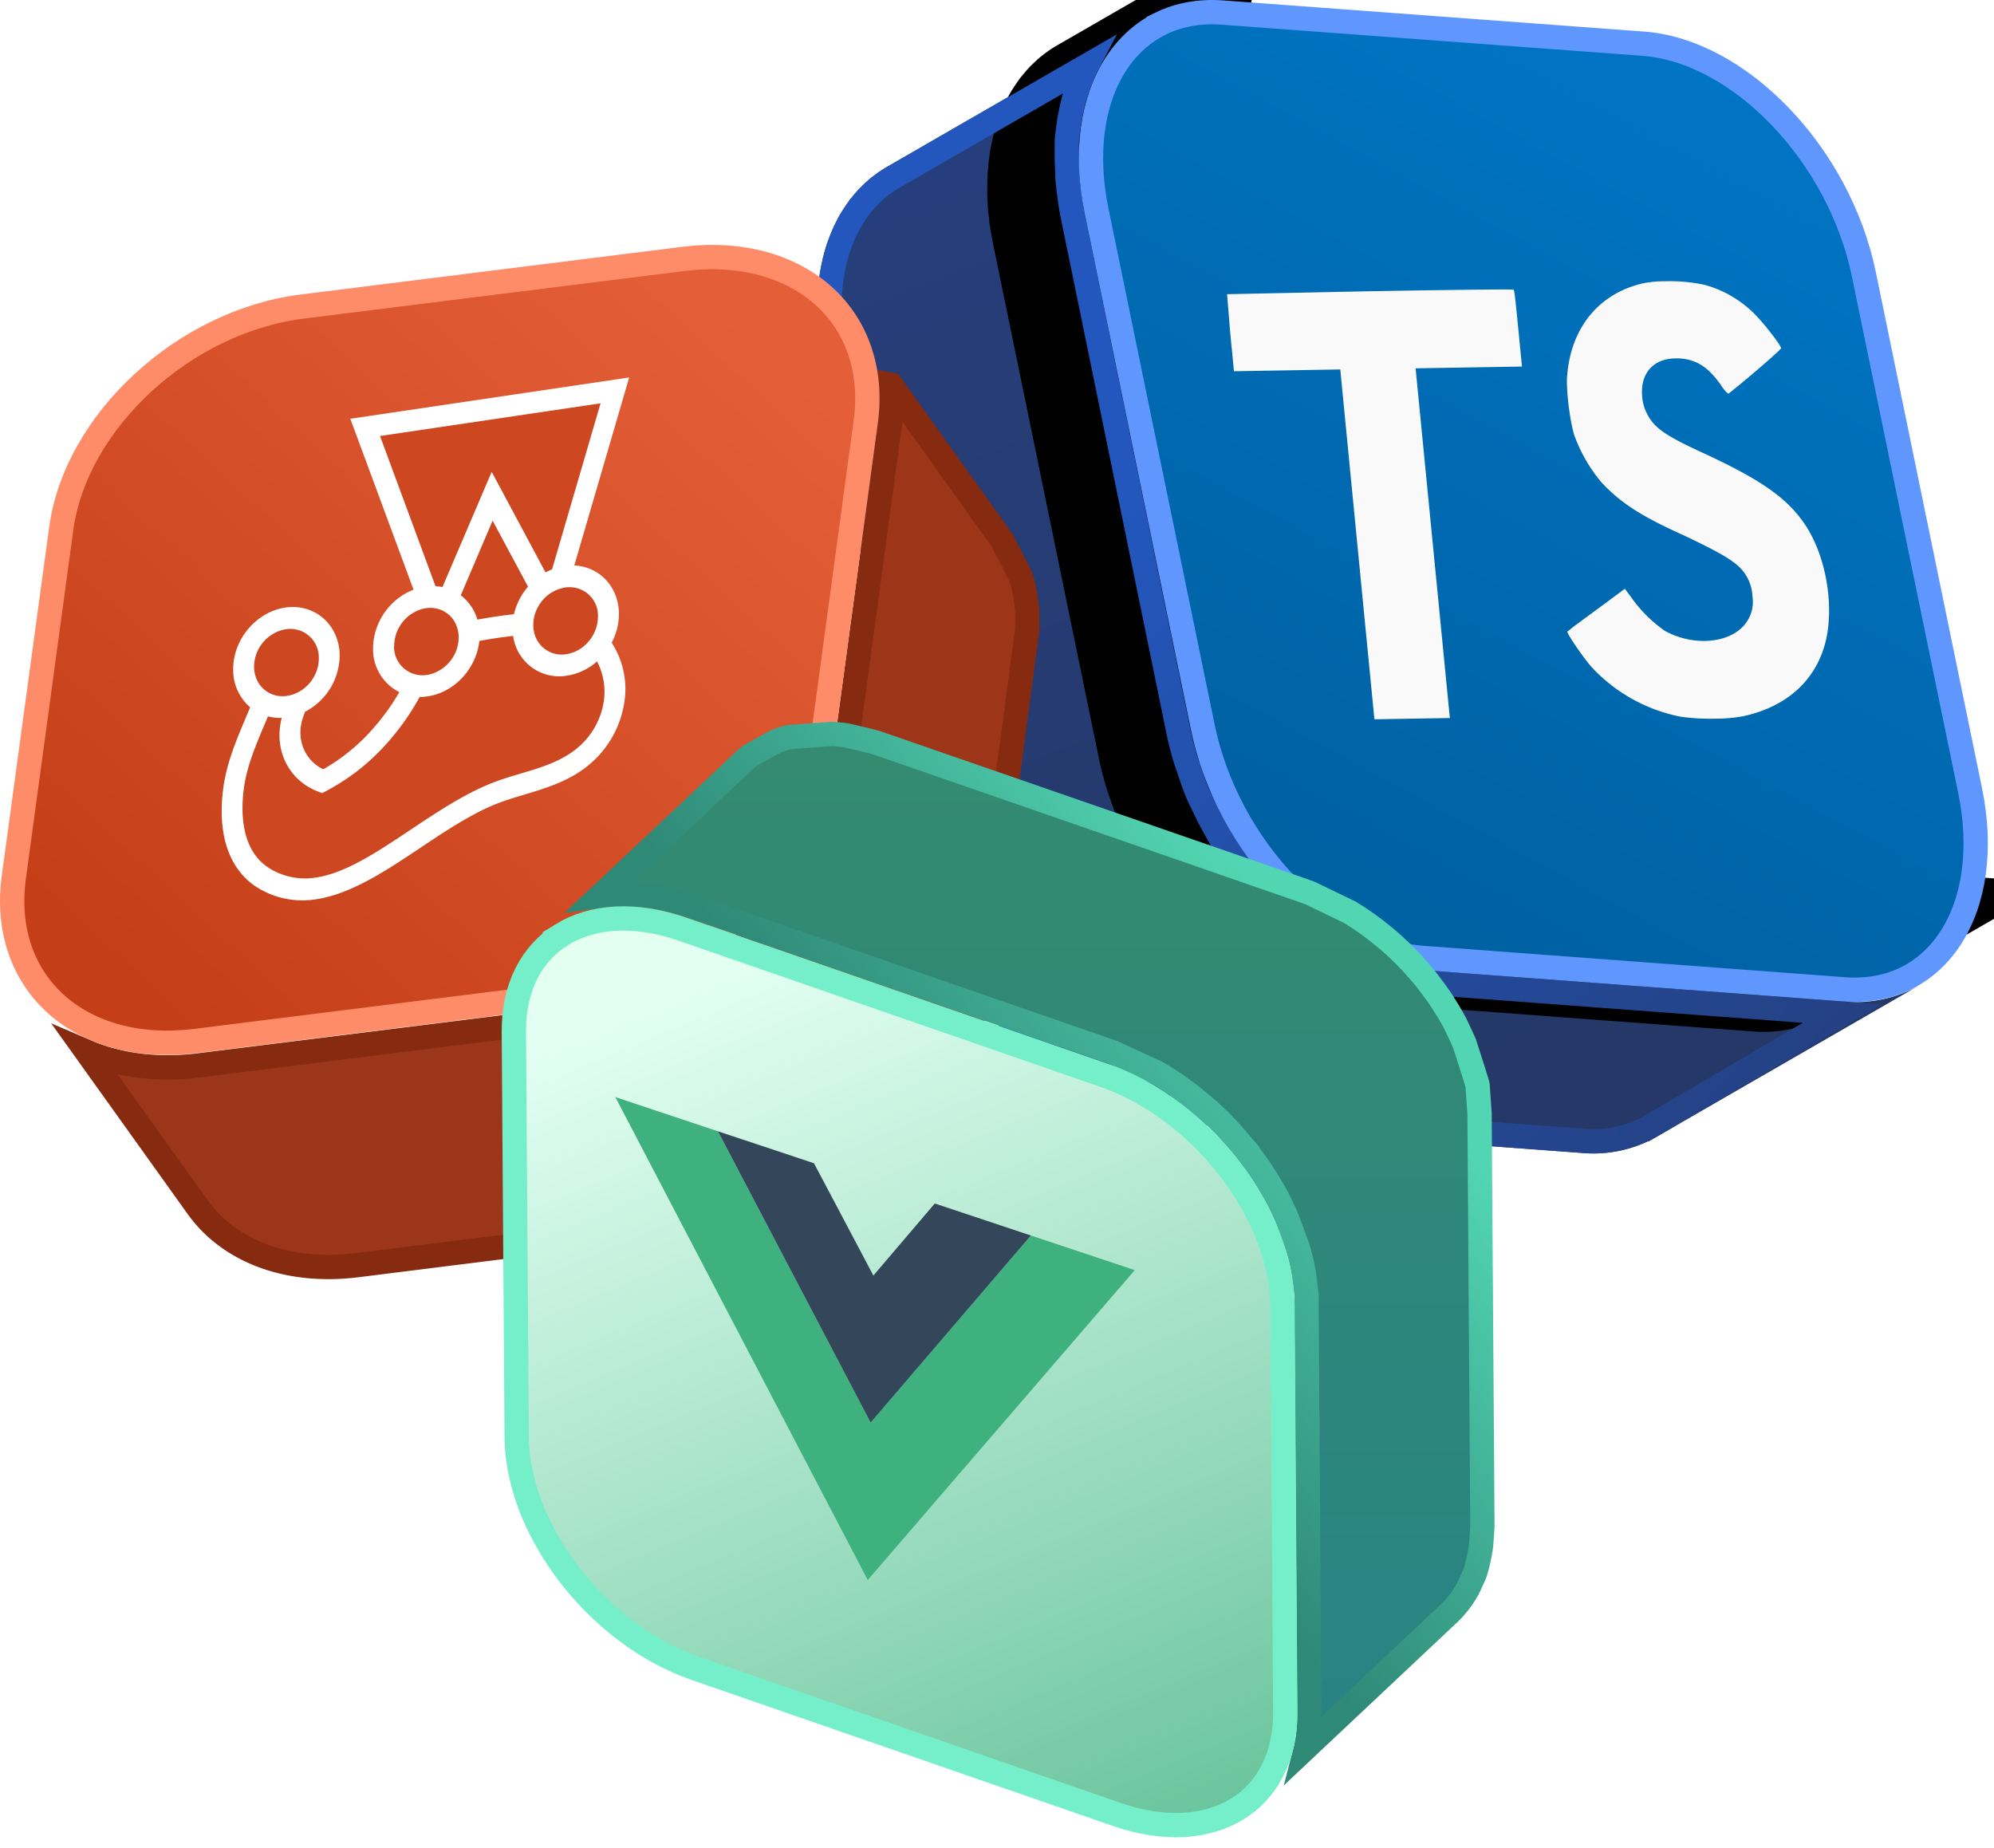 <svg width="164" height="152" viewBox="0 0 164 152" xmlns="http://www.w3.org/2000/svg" xmlns:xlink="http://www.w3.org/1999/xlink">
    <defs>
        <linearGradient x1="24.492%" y1="9.15%" x2="58.635%" y2="100%" id="v6m11zkz4a">
            <stop stop-color="#263E7B" offset="0%"/>
            <stop stop-color="#253867" offset="100%"/>
        </linearGradient>
        <linearGradient x1="101.462%" y1="124.814%" x2="19.296%" y2="50%" id="5hgza0zi7d">
            <stop stop-color="#243B74" offset="0%"/>
            <stop stop-color="#2357BD" offset="100%"/>
        </linearGradient>
        <linearGradient x1="69.68%" y1="5.498%" x2="24.256%" y2="96.98%" id="fqft2rvqbe">
            <stop stop-color="#0075C4" offset="0%"/>
            <stop stop-color="#005F9F" offset="100%"/>
        </linearGradient>
        <linearGradient x1="93.018%" y1="30.721%" x2="50%" y2="95.88%" id="eufr88lpsf">
            <stop stop-color="#9D3618" offset="0%"/>
            <stop stop-color="#9B361B" offset="100%"/>
        </linearGradient>
        <linearGradient x1="88.062%" y1="11.78%" x2="10.347%" y2="88.171%" id="ioq41koo5g">
            <stop stop-color="#E45E37" offset="0%"/>
            <stop stop-color="#C43F17" offset="100%"/>
        </linearGradient>
        <linearGradient x1="50%" y1="0%" x2="50%" y2="100%" id="070a628wwi">
            <stop stop-color="#348B70" offset="0%"/>
            <stop stop-color="#288384" offset="100%"/>
        </linearGradient>
        <linearGradient x1="84.661%" y1="26.487%" x2="50%" y2="58.486%" id="3p2lwpzkch">
            <stop stop-color="#52D5B3" offset="0%"/>
            <stop stop-color="#2F8977" offset="100%"/>
        </linearGradient>
        <linearGradient x1="34.164%" y1="4.57%" x2="82.543%" y2="143.256%" id="kaf2drl0ij">
            <stop stop-color="#E2FFF2" offset="0%"/>
            <stop stop-color="#3EAF7D" offset="100%"/>
        </linearGradient>
        <filter x="-14.9%" y="-14.4%" width="129.8%" height="128.9%" filterUnits="objectBoundingBox" id="7g7078zfyc">
            <feGaussianBlur stdDeviation="6.5" in="SourceAlpha" result="shadowBlurInner1"/>
            <feOffset dx="14" dy="-10" in="shadowBlurInner1" result="shadowOffsetInner1"/>
            <feComposite in="shadowOffsetInner1" in2="SourceAlpha" operator="arithmetic" k2="-1" k3="1" result="shadowInnerInner1"/>
            <feColorMatrix values="0 0 0 0 0.118 0 0 0 0 0.322 0 0 0 0 0.725 0 0 0 0.431 0" in="shadowInnerInner1"/>
        </filter>
        <path d="m84.423 82.37-34.605-2.58c-.255 0-.503-.045-.758-.08l-.242-.04-.51-.082-.294-.063-.457-.099-.312-.08-.44-.128-.318-.098-.433-.144-.318-.116-.434-.168-.306-.133-.44-.196c-.098-.047-.196-.087-.295-.14l-.474-.236-.254-.133a6.895 6.895 0 0 1-.578-.336l-.122-.04a12.952 12.952 0 0 1-.705-.44l-.214-.138-.486-.336-.266-.19c-.139-.104-.283-.203-.422-.313l-.283-.22-.393-.317-.284-.237-.381-.33-.278-.249-.33-.312-.404-.387-.295-.295a13.176 13.176 0 0 1-.393-.41l-.29-.307-.381-.44a6.852 6.852 0 0 1-.272-.306l-.393-.48-.237-.295-.428-.578-.185-.243a29.857 29.857 0 0 1-.578-.827l-.093-.138c-.156-.237-.312-.475-.462-.712-.064-.104-.122-.208-.185-.306-.116-.19-.231-.382-.341-.578-.11-.197-.133-.237-.197-.359-.063-.121-.202-.358-.3-.537-.099-.18-.128-.26-.197-.388-.07-.127-.18-.353-.266-.532l-.19-.405-.278-.537a12.623 12.623 0 0 0-.18-.41 5.947 5.947 0 0 1-.22-.579c-.069-.214-.11-.278-.161-.416l-.208-.579-.14-.41c-.069-.197-.126-.399-.19-.578l-.121-.388a28.763 28.763 0 0 1-.18-.67c-.029-.11-.063-.22-.092-.33-.081-.341-.162-.676-.231-1.018l-8.685-42.37c-.104-.501-.19-.999-.26-1.492 0-.162-.035-.318-.052-.48-.04-.324-.075-.653-.104-.971 0-.185 0-.365-.03-.55 0-.289-.028-.578-.028-.867v-1.37c0-.243 0-.359.04-.532 0-.278.058-.544.093-.81 0-.162.04-.323.07-.485.045-.29.109-.578.173-.856 0-.127.046-.249.075-.37.098-.399.208-.792.335-1.156 0-.053.04-.093.058-.145.112-.324.233-.642.364-.954.131-.312.253-.567.365-.763a.717.717 0 0 1 .057-.116c.15-.289.313-.578.486-.838l.162-.243a11.5 11.5 0 0 1 .382-.544l.22-.271c.126-.157.254-.307.387-.451.133-.145.162-.18.242-.26.081-.082.278-.278.423-.411l.254-.231.486-.388.237-.18c.247-.181.504-.351.769-.508L5.712 13.75a8.303 8.303 0 0 0-.768.497l-.237.179c-.162.121-.33.249-.486.387l-.26.232-.417.404c-.08.087-.167.174-.248.266-.081.093-.255.295-.382.451-.127.157-.15.18-.22.272-.069.093-.26.359-.381.544-.052.08-.11.156-.162.243a9.797 9.797 0 0 0-.486.832c-.021.04-.04.08-.058.122-.115.225-.23.45-.33.682l-.034.08c-.133.307-.254.631-.37.955 0 .046-.035.092-.052.144a14.83 14.83 0 0 0-.335 1.157c-.03.121-.052.248-.081.376-.064.283-.122.578-.168.855-.029.162-.046.324-.07.486-.034.266-.069.532-.092.804 0 .179-.029.358-.04.532 0 .271-.03.543-.035.82v.579c0 .283 0 .578.029.867 0 .18 0 .365.029.578 0 .318.063.648.104.972 0 .162 0 .318.052.48.07.49.156.987.26 1.491l8.72 42.4c.069.341.15.677.23 1.012l.087.33c.064.225.122.45.185.676l.122.387c.058.203.121.405.19.579l.14.41.208.578c.052.14.104.278.161.417.058.138.145.364.22.549.075.185.116.272.18.41l.242.538.191.4c.087.178.174.358.266.537l.197.381.295.544.202.358c.11.191.225.382.341.579l.185.3c.15.243.307.486.468.723l.087.133c.185.278.382.578.578.827l.18.237c.144.19.283.382.427.578l.243.295c.128.162.26.318.393.48l.266.306c.128.15.26.295.388.44l.289.306.387.41.301.296.405.387c.053.057.109.111.167.162l.162.15.278.249.381.33.284.237.393.318.283.22.422.311.266.191c.162.116.324.226.486.33l.214.144c.231.15.468.301.705.44l.116.07.578.335.26.133c.15.08.307.161.469.237l.295.138.44.197.306.127c.144.064.289.116.433.174l.318.115.434.145.318.098.434.122.312.08c.156.041.306.076.462.105l.295.063.503.081.249.04c.254 0 .503.058.757.076l34.606 2.567c2.138.199 4.286-.26 6.158-1.313L90.54 81.11a10.564 10.564 0 0 1-6.118 1.26z" id="7scl387bqb"/>
    </defs>
    <g fill-rule="nonzero" fill="none">
        <g transform="translate(67.199)">
            <use fill="url(#v6m11zkz4a)" xlink:href="#7scl387bqb"/>
            <use fill="#000" filter="url(#7g7078zfyc)" xlink:href="#7scl387bqb"/>
            <path stroke="url(#5hgza0zi7d)" stroke-width="2" d="m22.183 5.405-.023.044a9.987 9.987 0 0 0-.33.714c-.139.33-.267.667-.386 1.01-.197.544-.315.965-.42 1.393-.076.352-.13.603-.171.804l-.044.22c-.02.102-.036.192-.05.283-.124.844-.162 1.134-.172 1.335a3.214 3.214 0 0 0-.043.65v1.398c.046.841.055 1.114.057 1.283v.106c.035.42.07.76.112 1.095.127 1.013.218 1.53.325 2.049l8.685 42.369c.064.319.139.633.215.951.188.711.245.926.312 1.163l.671 1.99c.257.702.352.94.42 1.09l.459.95c.16.336.267.56.343.714l.066.134.072.137c.75 1.382.914 1.664 1.03 1.857l.033.053c.343.557.503.8.668 1.05.294.438.491.718.695 1l.636.851 1.319 1.563c.363.389.523.557.65.686l.082.083.714.696 1.02.919.717.588 1.499 1.088c.48.319.732.472.984.62.347.181.544.297.752.404l.756.385 1.573.678 3.205.842c.69.106.938.137 1.163.14l34.561 2.576-15.797 9.274a9.564 9.564 0 0 1-5.584 1.187L28.37 91.262l-1.426-.186-1.383-.34c-2.186-.865-2.608-1.041-2.775-1.122l-.033-.017-.029-.015-.82-.459a19.76 19.76 0 0 1-1.43-.923l-.671-.491-.648-.515-.634-.54-.978-.917-.648-.664c-1.729-2.042-1.838-2.189-1.955-2.344-.336-.433-.502-.684-.663-.926-.288-.43-.44-.664-.582-.894l-1.004-1.747-.247-.483-.11-.222-.08-.164-.418-.902-.752-1.912a14.08 14.08 0 0 1-.305-.913c-.458-1.673-.538-1.998-.606-2.331l-8.72-42.4c-.099-.482-.182-.957-.248-1.424l-.061-.484-.03-.24a4.829 4.829 0 0 1-.056-.594C.998 26.16 1 25.9 1 25.648V25.1c.093-1.527.125-1.795.158-2.048.109-.716.162-.994.22-1.253.168-.718.27-1.082.388-1.433.157-.437.27-.74.397-1.033.122-.286.228-.493.336-.703.188-.37.333-.62.486-.854.253-.383.427-.628.5-.726.298-.367.46-.558.543-.654l.62-.626c.364-.322.514-.436.654-.542a8.6 8.6 0 0 1 .91-.613l15.971-9.21z" stroke-linejoin="square"/>
        </g>
        <path d="M28.296 1.922c1.461-.708 3.158-1.028 5.033-.891l34.605 2.561c3.993.296 7.997 2.577 11.263 5.97 3.327 3.455 5.895 8.076 6.912 13.05l8.725 42.399c.998 4.854.338 9.144-1.607 12.14-.948 1.461-2.203 2.605-3.712 3.336-1.46.707-3.155 1.024-5.029.885l-34.594-2.578c-3.993-.296-7.997-2.578-11.264-5.971-3.327-3.456-5.894-8.079-6.911-13.055l-8.72-42.383c-1.005-4.85-.352-9.135 1.589-12.127.947-1.46 2.201-2.605 3.71-3.336z" stroke="#6097FF" stroke-width="2" fill="url(#fqft2rvqbe)" transform="translate(67.199)"/>
        <g fill="#F9F9F9">
            <path d="M148.473 43.172c1.674 2.504 2.382 6.462 1.713 9.454-.761 3.263-3.167 5.504-6.851 6.288-.732.13-1.474.195-2.218.195-.975.026-1.95-.029-2.916-.165a13.58 13.58 0 0 1-7.25-4.027c-.699-.768-2.096-2.828-2.04-2.966l.593-.475 2.36-1.733 1.773-1.318.504.675a11.297 11.297 0 0 0 2.8 2.795 6.703 6.703 0 0 0 3.296.82c1.318-.023 2.521-.47 3.236-1.318a2.93 2.93 0 0 0 .66-2.35 3.543 3.543 0 0 0-.7-1.977c-.619-.846-1.765-1.529-4.942-3.035-3.648-1.647-5.23-2.712-6.776-4.363a12.813 12.813 0 0 1-2.227-3.855c-.363-1.124-.715-3.882-.587-4.993.33-3.902 2.617-6.667 6.172-7.507.6-.125 1.21-.186 1.823-.181 1.106-.037 2.212.06 3.295.29a9.25 9.25 0 0 1 4.446 2.748c.698.768 1.753 2.113 1.855 2.462 0 .115-2.676 2.439-4.317 3.734-.109 0-.389-.307-.682-.768-1.015-1.424-1.977-2.033-3.375-2.126h-.33c-1.828.03-2.909 1.252-2.721 3.174.041.517.194 1.02.448 1.473.557 1.06 1.46 1.69 4.198 2.966 5.039 2.306 7.28 3.842 8.76 6.083zM112.688 23.953c6.475-.109 11.804-.181 11.804-.122.072.036.21 1.453.382 3.207l.303 3.11-8.749.146 2.818 28.762-6.206.105-2.807-28.775-8.743.148-.31-3.17-.257-3.167 11.765-.244z"/>
        </g>
        <g>
            <path d="m73.288 11.512 9.112 12.75c1.445 2.783 1.52 2.948 1.573 3.126.129.408.179.603.225.789l.134.677c.123.949.16 1.207.16 1.47v1.297l-4.009 30.011c-.036.265-.078.528-.128.79l-1.092 3.643c-.376.78-.641 1.323-.837 1.715l-.109.218c-.27.536-.382.728-.5.92-.196.32-.408.635-.625.945l-.532.728-.6.757c-.54.667-.866 1.026-1.204 1.376-.498.508-.822.827-1.157 1.135a33.15 33.15 0 0 1-1.056.913 26.678 26.678 0 0 1-2.352 1.707c-.575.35-.891.537-1.207.719-.634.353-1.022.558-1.41.744-.483.228-.912.411-1.34.59l-1.057.409c-.604.181-.944.282-1.167.347l-.132.039-.245.07c-.605.163-.934.24-1.253.305l-.623.109c-.578.105-.868.149-1.165.182l-31.365 3.926c-2.857.348-5.467.056-7.691-.77-2.25-.835-4.099-2.217-5.39-4.023L7.103 66.347l.173.074c2.486 1.021 5.426 1.446 8.664 1.109l.465-.053 31.356-3.926c.328-.037.663-.087.99-.142l.892-.182c.367-.074.729-.16 1.1-.258.518-.14.798-.22 1.08-.315l1.388-.476.217-.086.384-.155a23.41 23.41 0 0 0 2.808-1.334c.693-.376 1.088-.61 1.473-.857a26.796 26.796 0 0 0 2.483-1.782c.504-.408.828-.69 1.138-.97.54-.486.888-.828 1.23-1.176a47.87 47.87 0 0 0 1.276-1.416l1.214-1.552c.47-.67.705-1.02.928-1.376.305-.543.46-.818.61-1.097.346-.685.53-1.054.634-1.26l.068-.137.064-.131.01-.023.032-.064 1.295-3.987c.122-.625.171-.93.217-1.238l3.885-28.706c.048-.336.088-.661.096-.985.035-.204.041-.411.041-.614V11.96c-.006-.135-.013-.27-.023-.404l-.004-.044z" stroke="#862B0F" stroke-width="2" fill="url(#eufr88lpsf)" transform="translate(0 20.144)"/>
            <path d="M56.204 1.151c4.742-.594 8.819.591 11.55 3.053 2.688 2.425 4.032 6.074 3.45 10.35l-3.892 28.708c-.604 4.434-3.131 8.68-6.697 11.979-3.594 3.324-8.254 5.691-13.13 6.302L16.123 65.47c-4.742.594-8.81-.584-11.536-3.043C1.902 60.002.561 56.35 1.13 52.06l3.903-28.708c.601-4.436 3.123-8.68 6.686-11.977 3.591-3.323 8.25-5.69 13.13-6.304z" stroke="#FF8C69" stroke-width="2" fill="url(#ioq41koo5g)" transform="translate(0 20.144)"/>
            <path d="M22.689 57.2a2.28 2.28 0 0 1-1.411-1.01 2.576 2.576 0 0 1-.38-1.305 3.159 3.159 0 0 1 2.598-3.134 2.34 2.34 0 0 1 2.722 2.346 3.062 3.062 0 0 1-.386 1.538 3.115 3.115 0 0 1-2.028 1.558l-.184.034c-.309.05-.625.041-.931-.028zM35.002 50.022c.79-.133 1.592.15 2.121.751.124.144.23.303.312.473.175.349.269.732.274 1.122.006.217-.014.435-.06.648a3.177 3.177 0 0 1-2.254 2.43c-.087.021-.178.04-.268.055a2.342 2.342 0 0 1-2.723-2.348 3.187 3.187 0 0 1 2.203-3.047c.13-.037.261-.066.395-.084zM37.896 48.963l2.62-6.142 2.915 5.432a5.295 5.295 0 0 0-1.159 2.265 42.047 42.047 0 0 0-3.009.445 3.866 3.866 0 0 0-1.367-2z" fill="#CD4821"/>
            <path d="M36.391 48.281a3.95 3.95 0 0 0-.573-.072l-4.563-12.35 18.141-2.688-3.99 13.659a4.984 4.984 0 0 0-.539.252l-4.435-8.27-4.04 9.47zM46.465 48.325c.081 0 .165-.019.25-.025a2.333 2.333 0 0 1 2.47 2.37c.007.273-.026.546-.097.81a3.227 3.227 0 0 1-.99 1.604 2.947 2.947 0 0 1-1.511.723 2.311 2.311 0 0 1-2.614-1.651 2.61 2.61 0 0 1-.106-.698 2.987 2.987 0 0 1 .424-1.6 3.084 3.084 0 0 1 2.174-1.533z" fill="#CD4821"/>
            <path d="M46.627 55.576A4.844 4.844 0 0 0 49.12 54.4a5.358 5.358 0 0 1 .554 3.298 6.23 6.23 0 0 1-2.442 4.05c-1.246.934-2.738 1.383-4.323 1.869-.85.252-1.729.514-2.585.86-2.268.934-4.445 2.376-6.542 3.781-2.803 1.869-5.345 3.573-7.772 3.931a5.535 5.535 0 0 1-3.628-.645c-2.601-1.458-2.576-4.837-2.321-6.725.237-1.75.934-3.426 1.626-5.062.118-.277.237-.554.349-.834.37.096.754.139 1.137.127-.676 2.595.539 5.134 2.984 6.056l.333.127.35-.183a17.708 17.708 0 0 0 5.154-4.115 20.135 20.135 0 0 0 2.517-3.62c.22.002.44-.014.657-.046 2.218-.327 4.012-2.309 4.25-4.557a51.67 51.67 0 0 1 1.388-.234 34.14 34.14 0 0 1 1.396-.18 3.819 3.819 0 0 0 4.426 3.28z" fill="#CD4821"/>
            <path d="M50.904 50.415a5.03 5.03 0 0 1-.598 2.445 6.99 6.99 0 0 1 1.046 4.887 8.33 8.33 0 0 1-3.227 5.41c-1.52 1.15-3.255 1.667-4.934 2.181-.847.25-1.644.49-2.42.8-2.084.845-4.18 2.247-6.205 3.599-2.803 1.869-5.694 3.8-8.572 4.227a7.009 7.009 0 0 1-4.576-.817c-2.492-1.395-3.591-4.36-3.05-8.354.272-2.012 1.063-3.903 1.767-5.572.146-.35.293-.701.436-1.05a4.015 4.015 0 0 1-1.39-3.037c-.059-2.492 1.87-4.803 4.277-5.162 2.408-.358 4.42 1.384 4.48 3.872a5.264 5.264 0 0 1-2.844 4.694l-.097.262-.05.134c-.644 1.76.056 3.564 1.636 4.34a15.842 15.842 0 0 0 4.202-3.468 18.281 18.281 0 0 0 2.059-2.881 3.928 3.928 0 0 1-2.162-3.517 5.252 5.252 0 0 1 3.33-4.909l-5.2-14.057 22.936-3.396-4.514 15.463c2.038.096 3.62 1.707 3.67 3.906zm-1.246 7.282a5.358 5.358 0 0 0-.555-3.298 4.844 4.844 0 0 1-2.491 1.177 3.819 3.819 0 0 1-4.405-3.274 43.87 43.87 0 0 0-1.395.181c-.461.069-.935.15-1.39.234-.236 2.249-2.03 4.23-4.248 4.557a4.267 4.267 0 0 1-.658.047A20.135 20.135 0 0 1 32 60.934a17.708 17.708 0 0 1-5.155 4.115l-.349.183-.34-.13c-2.444-.935-3.66-3.461-2.983-6.056a4.05 4.05 0 0 1-1.137-.127c-.112.28-.23.557-.349.834-.682 1.63-1.39 3.311-1.626 5.062-.255 1.888-.311 5.274 2.293 6.716 1.1.623 2.38.85 3.628.645 2.427-.359 4.984-2.06 7.788-3.931 2.112-1.405 4.289-2.863 6.541-3.782.857-.346 1.735-.607 2.585-.86 1.586-.47 3.087-.934 4.324-1.869a6.23 6.23 0 0 0 2.442-4.049M31.255 35.859l4.563 12.354c.193.01.384.033.573.071l4.05-9.472 4.426 8.27c.175-.095.355-.18.539-.252l3.99-13.66-18.141 2.689m12.176 12.394-2.915-5.432-2.62 6.142a3.866 3.866 0 0 1 1.367 2 42.047 42.047 0 0 1 1.505-.25c.501-.074 1.003-.14 1.504-.195a5.295 5.295 0 0 1 1.16-2.265m5.752 2.417a2.333 2.333 0 0 0-2.47-2.37c-.084 0-.168 0-.249.025a3.084 3.084 0 0 0-2.18 1.532 2.987 2.987 0 0 0-.424 1.601c.004.237.04.471.106.698a2.311 2.311 0 0 0 2.613 1.651 2.947 2.947 0 0 0 1.511-.723c.483-.424.827-.982.99-1.604.072-.264.104-.537.097-.81m-25.682 1.081a3.159 3.159 0 0 0-2.598 3.134c.007.46.139.912.38 1.305.319.51.826.872 1.411 1.01.306.07.624.082.934.033l.184-.034a3.115 3.115 0 0 0 2.028-1.557c.262-.47.395-1.001.386-1.54a2.34 2.34 0 0 0-2.722-2.345m8.909 1.405a2.342 2.342 0 0 0 2.722 2.349c.09 0 .18-.034.268-.056a3.177 3.177 0 0 0 2.267-2.433c.045-.213.065-.43.06-.648a2.57 2.57 0 0 0-.274-1.121 2.18 2.18 0 0 0-.312-.474 2.314 2.314 0 0 0-2.121-.75c-.134.019-.266.048-.396.087a3.187 3.187 0 0 0-2.202 3.046" fill="#FFF"/>
        </g>
        <g>
            <path d="M27.184 1.003c.71.058.914.083 1.1.113l.806.176 1.258.305.613.177L65.956 13.9l.547.2 3.213 1.55.725.453c.457.309.653.448.848.588.516.378.808.604 1.095.842.564.45.983.826 1.382 1.209.503.486.861.85 1.202 1.218.465.52.793.904 1.11 1.299.262.338.383.498.503.663.335.456.492.674.64.893l.362.567.306.494c.273.466.417.725.553.98.568 1.213.67 1.432.736 1.588.908 2.804 1.035 3.247 1.085 3.464l.166 2.35v.631l.23 33.284-.1 1.46c-.02.194-.045.384-.075.572-.156.808-.204.998-.254 1.184-.068.258-.112.414-.148.527l-.04.12-.02.052c-.475 1.08-.566 1.252-.665 1.414-.317.515-.44.688-.574.858-.388.49-.601.72-.827.933L66.151 84.398l.005-.02.026-.132.024-.13c.1-.564.143-.918.174-1.278.043-.573.044-.965.044-1.37l-.231-33.321v-.985c-.208-1.733-.25-1.966-.292-2.158a16.098 16.098 0 0 0-.2-.916 30.96 30.96 0 0 0-.214-.78c-.842-2.317-1.004-2.696-1.056-2.82-.18-.391-.303-.65-.405-.857l-.096-.194-.092-.179c-.199-.373-.361-.655-.526-.937-.36-.606-.577-.96-.813-1.311-.214-.315-.38-.553-.547-.785l-.254-.34-.118-.157c-.116-.155-.17-.225-.226-.295-.494-.62-.84-1.031-1.204-1.436a20.552 20.552 0 0 0-.842-.917l-.298-.298-.147-.144a32.664 32.664 0 0 0-1.512-1.345 36.751 36.751 0 0 0-1.085-.85l-.845-.617-.801-.518c-.417-.258-.588-.353-.732-.436l-3.602-1.67-34.745-12.04a24.003 24.003 0 0 0-.877-.274c-.42-.122-.7-.195-.985-.261a12.629 12.629 0 0 0-.896-.186c-.509-.094-.788-.13-1.072-.161l-.83-.056H8.973l-.875.114L19.932 3.211c.066-.064.133-.126.202-.186l.21-.178c2.052-1.173 2.312-1.288 2.582-1.377.346-.113.536-.165.703-.207z" stroke="url(#3p2lwpzkch)" stroke-width="2" fill="url(#070a628wwi)" transform="translate(41.263 59.36)"/>
            <path d="M4.93 17.522c2.533-1.567 6.045-1.808 9.915-.468l34.669 12.015c4.04 1.4 7.702 4.25 10.366 7.713 2.642 3.434 4.311 7.478 4.336 11.331l.231 33.328c.026 3.637-1.45 6.437-3.931 7.973-2.532 1.567-6.044 1.807-9.914.465L15.934 77.864c-4.04-1.4-7.703-4.251-10.367-7.713-2.642-3.434-4.31-7.478-4.335-11.332L1 25.492c-.026-3.637 1.45-6.435 3.93-7.97z" stroke="#74EFC9" stroke-width="2" fill="url(#kaf2drl0ij)" transform="translate(41.263 59.36)"/>
            <path fill="#3EB17E" d="M93.333 104.465 71.37 129.952 50.61 90.235l8.437 2.811 12.562 23.959 13.18-15.385z"/>
            <path fill="#33465A" d="m84.788 101.62-13.18 15.385-12.562-23.959 7.902 2.63 4.884 9.236 5.05-5.926z"/>
        </g>
    </g>
</svg>

